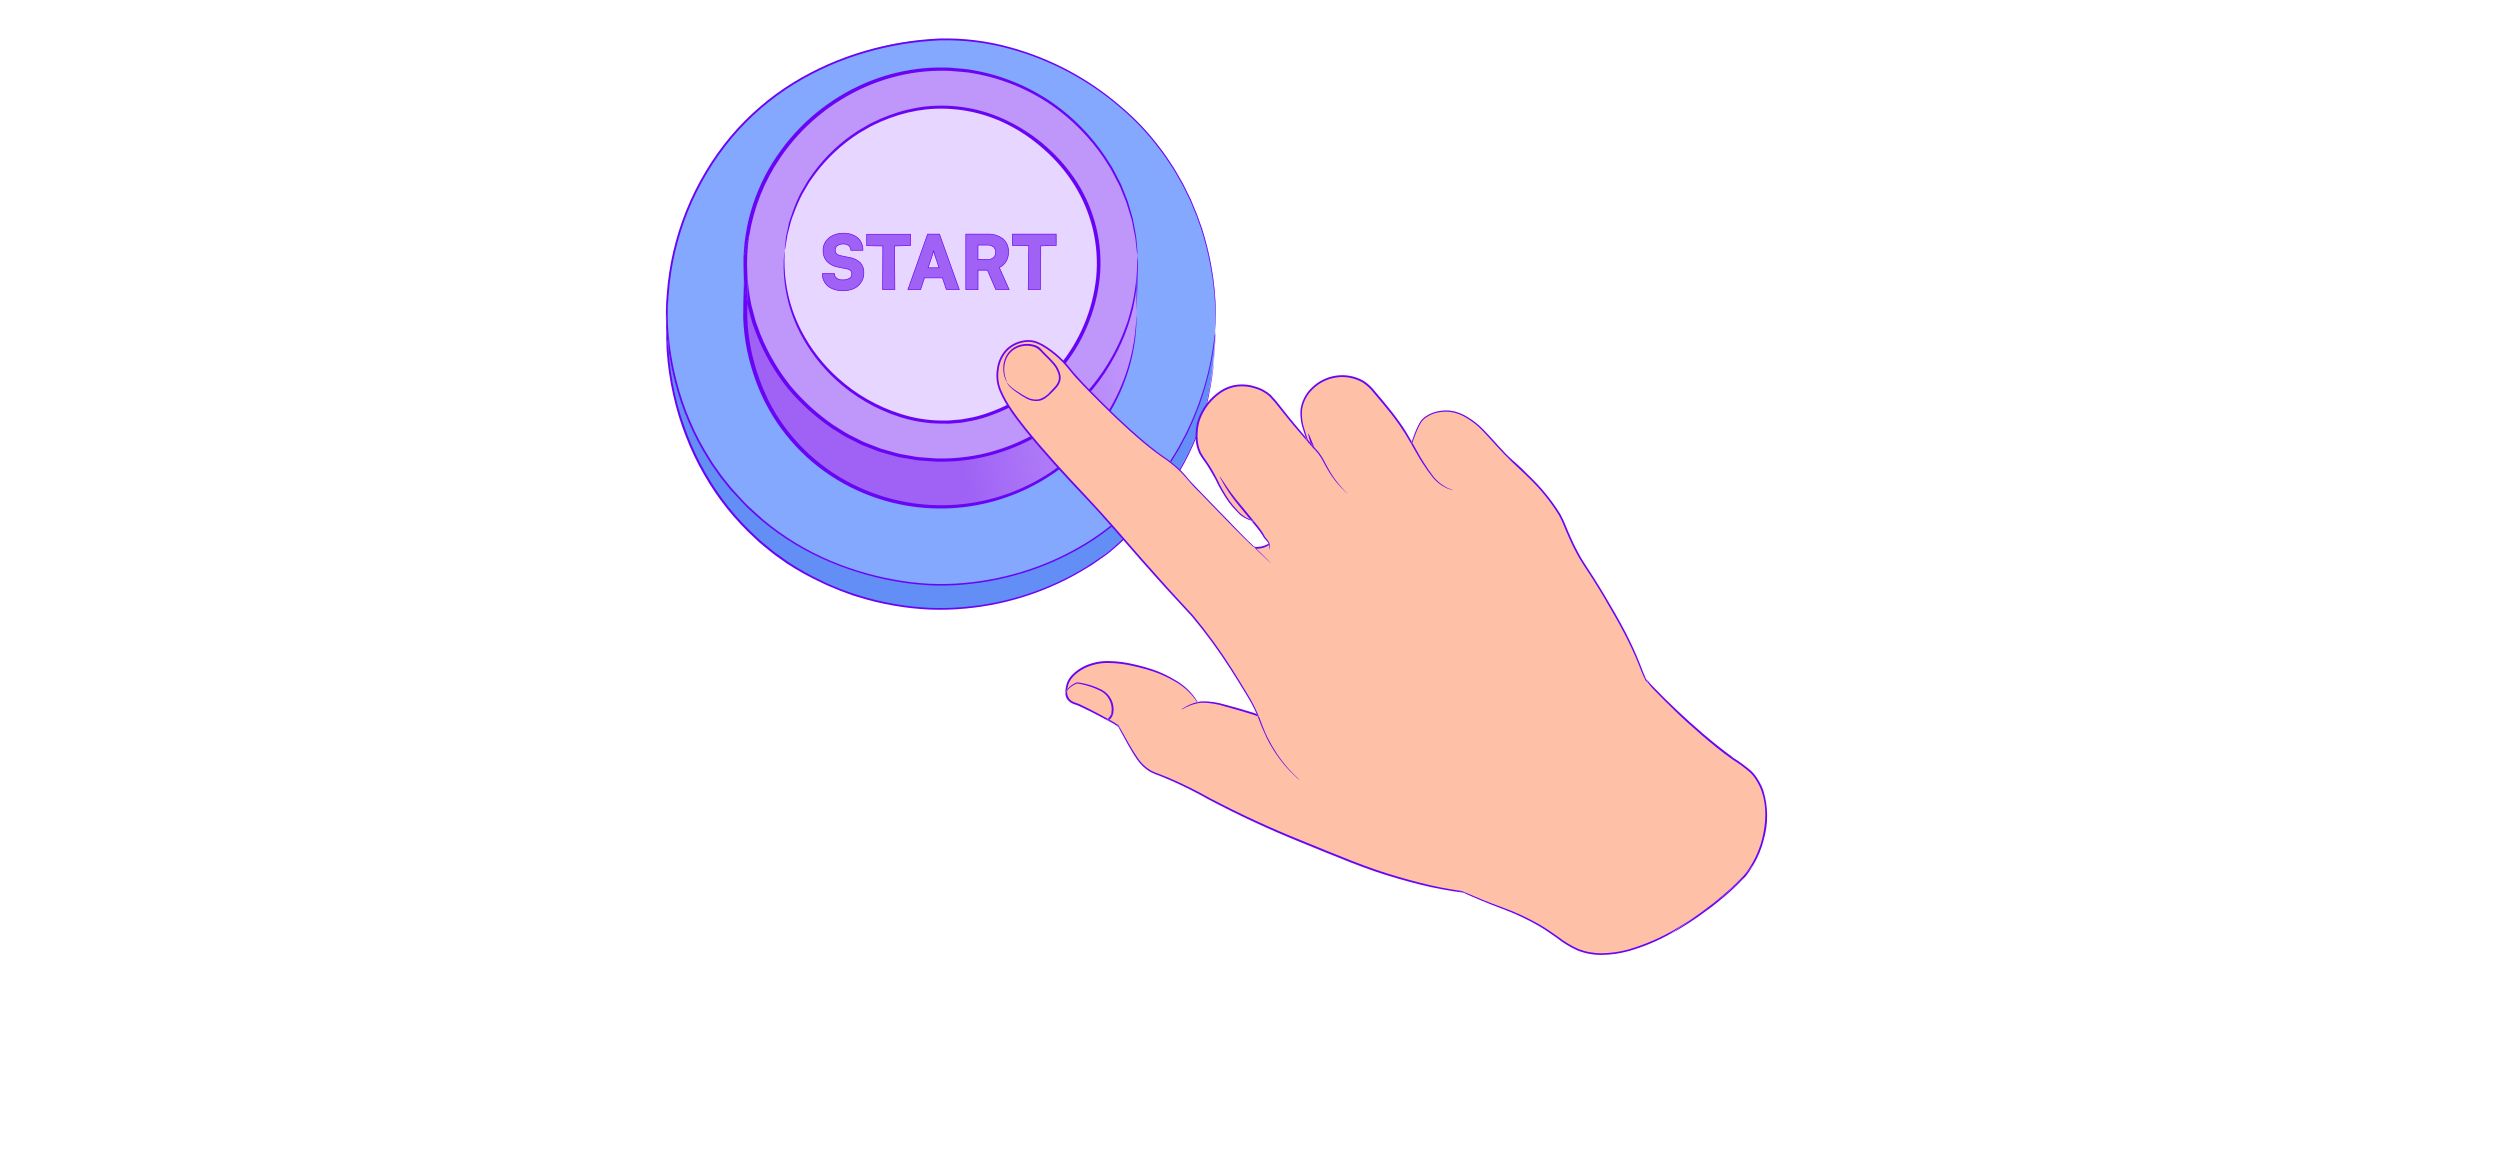 <svg width="535" height="250" viewBox="0 0 535 250" fill="none" xmlns="http://www.w3.org/2000/svg">
<path d="M260.042 70.694C259.888 72.969 259.57 75.23 259.092 77.46C258.506 80.426 257.699 83.344 256.68 86.191C255.935 88.274 255.079 90.317 254.115 92.309C252.602 95.442 250.817 98.436 248.78 101.258C246.693 104.105 244.349 106.757 241.779 109.182C239.304 111.494 236.648 113.606 233.835 115.497C223.518 122.212 211.36 125.57 199.042 125.108C188.879 124.567 179.002 121.57 170.263 116.377C163.907 112.508 158.361 107.454 153.93 101.491C147.337 92.45 143.443 81.739 142.697 70.592C142.158 58.556 145.182 46.627 151.394 36.288C154.38 31.456 158.075 27.096 162.356 23.352C167.414 19.046 173.143 15.588 179.318 13.115C187.104 9.732 195.55 8.121 204.041 8.4C211.585 8.792 218.981 10.638 225.819 13.835C229.51 15.571 233.019 17.669 236.291 20.099C240.045 22.849 243.467 26.023 246.486 29.558C249.649 33.389 252.309 37.606 254.4 42.108C255.481 44.421 256.414 46.8 257.192 49.231C258.015 51.752 258.674 54.323 259.165 56.928C259.566 59.172 259.847 61.436 260.006 63.709C260.18 66.034 260.192 68.368 260.042 70.694Z" fill="#85A8FF"/>
<path d="M142.895 73.32C143.07 78.266 143.831 83.175 145.16 87.944C145.953 90.768 146.952 93.53 148.149 96.209C149.924 100.199 152.145 103.977 154.77 107.471C157.638 111.271 160.977 114.694 164.709 117.657C168.591 120.706 172.847 123.251 177.374 125.231C187.377 129.719 198.459 131.269 209.317 129.698C213.382 129.135 217.378 128.16 221.244 126.788C230.969 123.358 239.563 117.338 246.091 109.385C249.241 105.677 251.94 101.611 254.13 97.271C255.555 94.474 256.714 91.552 257.594 88.54C257.835 87.66 258.23 86.088 258.61 84.255C258.719 83.695 258.975 82.414 259.231 80.748C259.384 79.744 259.56 78.609 259.699 77.111C259.75 76.572 259.823 75.75 259.859 74.746C259.859 73.938 259.859 73.778 259.911 73.124C259.911 73.007 259.911 72.723 259.911 72.352C259.911 71.981 259.911 71.843 259.874 71.69C259.786 72.505 259.655 73.575 259.457 74.826C259.107 77.052 258.644 79.26 258.069 81.439C257.294 84.296 256.317 87.094 255.146 89.814C254.13 92.171 253.202 93.924 252.814 94.645C251.248 97.55 249.439 100.32 247.407 102.924C243.91 107.404 239.751 111.329 235.071 114.565C231.202 117.227 227.032 119.424 222.647 121.113C214.929 124.017 206.711 125.377 198.465 125.115C196.337 124.978 194.217 124.735 192.114 124.387C186.094 123.418 180.25 121.57 174.772 118.901C169.513 116.338 164.69 112.969 160.478 108.919C157.23 105.818 154.354 102.354 151.905 98.595C150.474 96.381 149.192 94.075 148.069 91.691C145.389 85.874 143.643 79.675 142.895 73.32Z" fill="#638EF6"/>
<path d="M243.38 54.651C243.523 58.193 243.206 61.739 242.437 65.2C240.948 71.643 238.032 77.674 233.901 82.851C227.551 90.643 216.114 98.493 201.498 98.537C179.574 98.602 167.442 81.076 166.478 79.621C161.288 71.759 158.885 62.397 159.652 53.021C161.384 33.413 176.702 22.966 178.587 21.736C185.492 17.179 193.601 14.765 201.885 14.802C222.282 15.021 234.172 30.598 235.29 32.111C240.115 38.689 242.925 46.518 243.38 54.651Z" fill="#BF96FA"/>
<path d="M234.844 52.374C236.62 66.008 228.947 75.932 227.617 77.591C226.155 79.432 217.21 90.2 202.243 90.469C184.631 90.782 174.67 76.303 173.552 74.615C169.371 68.436 167.38 61.044 167.896 53.611C169.145 38.129 181.386 29.725 183.118 28.576C188.748 24.855 195.361 22.882 202.119 22.908C218.197 23.228 227.522 35.589 228.684 37.183C231.964 41.663 234.08 46.882 234.844 52.374Z" fill="#E7D6FF"/>
<path d="M159.777 62.771C159.462 65.965 158.454 79.934 168.261 92.499C177.221 103.965 190.302 107.959 199.846 108.425C205.287 108.689 210.726 107.868 215.844 106.009C226.19 102.095 234.617 94.353 239.368 84.401C240.952 81.181 242.06 77.751 242.657 74.215C242.993 71.979 243.191 69.724 243.249 67.463C243.358 64.924 243.322 62.792 243.249 61.221C242.774 64.459 240.157 79.752 226.228 90.061C218.792 95.617 209.713 98.558 200.416 98.421C191.98 98.115 183.823 95.33 176.972 90.418C167.844 83.782 161.675 73.863 159.777 62.771Z" fill="url(#paint0_linear_2213_17940)"/>
<path d="M160.843 68.591C160.986 69.13 161.165 69.66 161.376 70.177L161.961 71.749C163.582 75.822 165.798 79.634 168.538 83.062C171.262 86.313 174.419 89.18 177.921 91.582L180.552 93.226C181.437 93.757 182.372 94.165 183.278 94.637C183.731 94.856 184.177 95.103 184.638 95.299L186.048 95.845L187.451 96.391C187.91 96.582 188.381 96.743 188.862 96.871L191.719 97.664C192.198 97.8 192.687 97.902 193.181 97.97L194.642 98.217L196.104 98.464C196.579 98.559 197.061 98.544 197.565 98.595L200.401 98.792C204.055 98.885 207.705 98.491 211.253 97.62C217.626 96.027 223.542 92.987 228.537 88.737C232.605 85.242 235.988 81.026 238.512 76.303C239.569 74.368 240.466 72.351 241.194 70.272C241.56 69.326 241.794 68.38 242.071 67.499C242.349 66.619 242.532 65.761 242.678 64.939C242.919 63.724 243.094 62.603 243.219 61.584C243.219 60.784 243.219 59.904 243.219 58.951C243.069 60.942 242.78 62.921 242.356 64.873C242.196 65.681 241.94 66.517 241.72 67.405C241.501 68.293 241.187 69.209 240.814 70.148C240.07 72.195 239.163 74.18 238.103 76.085C235.532 80.749 232.115 84.898 228.025 88.322C223.077 92.475 217.236 95.44 210.954 96.987C207.463 97.831 203.875 98.205 200.284 98.101L197.492 97.897C197.032 97.846 196.557 97.861 196.089 97.766L194.693 97.519L193.283 97.271C192.809 97.202 192.34 97.1 191.88 96.966L189.081 96.18C188.606 96.056 188.142 95.895 187.692 95.7L186.318 95.168L184.93 94.63C184.477 94.434 184.046 94.194 183.593 93.968C182.708 93.51 181.787 93.102 180.925 92.586L178.345 90.963C174.916 88.599 171.828 85.779 169.166 82.582C166.472 79.209 164.292 75.458 162.699 71.45L162.129 69.915C161.924 69.406 161.748 68.886 161.603 68.358C161.325 67.296 161.04 66.226 160.762 65.157C160.317 62.981 160.041 60.775 159.936 58.558V60.959C159.936 62.254 159.936 63.549 159.9 64.837L159.988 65.331C160.265 66.423 160.558 67.507 160.843 68.591Z" fill="#6905F5"/>
<path d="M243.35 55.423C243.394 55.67 243.431 55.903 243.474 56.15C243.474 55.83 243.474 55.554 243.474 55.335C243.475 55.108 243.456 54.882 243.416 54.659C243.403 54.886 243.403 55.115 243.416 55.343L243.35 55.423Z" fill="#6905F5"/>
<path d="M159.169 55.684V55.248C159.162 55.077 159.175 54.906 159.206 54.738L159.417 53.88C159.71 52.752 159.951 51.603 160.294 50.489L160.375 50.249C161.343 44.356 163.588 38.743 166.952 33.799C171.546 27.017 177.999 21.689 185.544 18.448C189.041 16.948 192.73 15.94 196.506 15.45C198.314 15.227 200.135 15.123 201.957 15.137C202.846 15.135 203.734 15.183 204.618 15.283C205.495 15.363 206.379 15.399 207.234 15.523C213.635 16.47 219.735 18.861 225.065 22.515C229.435 25.57 233.209 29.391 236.203 33.792L237.138 35.247C237.454 35.715 237.742 36.201 238.001 36.702C238.505 37.67 238.995 38.594 239.462 39.489C239.93 40.384 240.193 41.3 240.573 42.144C240.741 42.574 240.938 42.981 241.07 43.396C241.202 43.81 241.318 44.218 241.443 44.611C241.684 45.404 241.91 46.146 242.13 46.852C242.349 47.557 242.415 48.234 242.546 48.86C242.678 49.485 242.795 50.06 242.904 50.584C243.014 51.108 243.021 51.603 243.08 52.039C243.175 52.905 243.255 53.567 243.306 54.011C243.357 54.455 243.401 54.68 243.409 54.68C243.428 54.455 243.428 54.229 243.409 54.004C243.409 53.56 243.328 52.898 243.262 52.025C243.219 51.588 243.204 51.093 243.124 50.569C243.043 50.046 242.919 49.456 242.809 48.831C242.7 48.205 242.561 47.521 242.422 46.794L241.764 44.531L241.406 43.301C241.282 42.879 241.092 42.472 240.931 42.035C240.58 41.177 240.244 40.267 239.842 39.336L238.381 36.513C238.121 36.012 237.833 35.526 237.518 35.058C237.219 34.571 236.904 34.076 236.59 33.603C233.601 29.12 229.808 25.223 225.402 22.108C220.002 18.334 213.799 15.854 207.278 14.861C206.408 14.73 205.516 14.686 204.618 14.599C203.72 14.497 202.817 14.446 201.914 14.446C200.058 14.42 198.202 14.52 196.36 14.745C192.514 15.228 188.755 16.244 185.193 17.764C177.51 21.053 170.939 26.473 166.265 33.377C161.192 40.788 158.69 49.645 159.14 58.602C159.14 58.223 159.14 57.874 159.14 57.459L159.169 55.684Z" fill="#6905F5"/>
<path d="M171.14 71.109C173.099 74.964 175.746 78.433 178.952 81.346C182.827 84.904 187.433 87.583 192.45 89.196C195.243 90.105 198.157 90.595 201.095 90.651H202.235C202.617 90.68 203.001 90.68 203.383 90.651L205.692 90.462L208.009 90.054C208.791 89.916 209.543 89.669 210.318 89.472C216.733 87.504 222.51 83.879 227.061 78.966C229.349 76.27 231.212 73.243 232.585 69.988C234.026 66.656 234.955 63.127 235.341 59.519C235.709 55.9 235.462 52.245 234.61 48.707C233.773 45.281 232.386 42.011 230.503 39.023C226.866 33.403 221.76 28.876 215.733 25.927C210.282 23.234 204.172 22.144 198.121 22.784C195.402 23.097 192.734 23.748 190.177 24.72C188.968 25.163 187.787 25.678 186.64 26.262C186.055 26.509 185.544 26.873 185.003 27.164C184.462 27.455 183.936 27.761 183.432 28.096C179.803 30.461 176.634 33.461 174.077 36.95L173.274 38.099C173.004 38.461 172.76 38.84 172.543 39.234L171.278 41.417C170.621 42.748 170.048 44.119 169.561 45.521C169.349 46.154 169.145 46.75 168.955 47.31C168.764 47.871 168.699 48.431 168.582 48.933C168.465 49.435 168.363 49.893 168.268 50.315C168.173 50.737 168.165 51.137 168.114 51.487C168.041 52.214 167.975 52.709 167.939 53.073C167.921 53.252 167.921 53.432 167.939 53.611C167.998 53.439 168.037 53.261 168.056 53.08C168.114 52.726 168.202 52.202 168.319 51.508C168.377 51.166 168.421 50.781 168.501 50.352C168.582 49.922 168.728 49.478 168.852 48.984C168.976 48.489 169.115 47.958 169.261 47.39C169.408 46.823 169.671 46.248 169.897 45.63C170.401 44.249 170.99 42.901 171.658 41.592C172.068 40.901 172.499 40.18 172.937 39.409C173.158 39.026 173.402 38.657 173.668 38.303C173.939 37.932 174.202 37.576 174.479 37.175C177.04 33.767 180.19 30.84 183.782 28.532C184.279 28.212 184.813 27.936 185.332 27.63C185.851 27.324 186.377 26.997 186.947 26.75C188.08 26.188 189.244 25.69 190.433 25.258C192.945 24.323 195.564 23.702 198.23 23.41C204.15 22.815 210.119 23.904 215.441 26.553C218.311 27.978 220.974 29.784 223.355 31.923C225.868 34.115 228.051 36.656 229.838 39.467C231.669 42.388 233.021 45.581 233.842 48.926C234.676 52.369 234.923 55.928 234.573 59.453C233.831 66.435 231.034 73.044 226.534 78.45C222.089 83.268 216.445 86.832 210.172 88.781C209.441 88.97 208.71 89.218 207.921 89.356L205.663 89.763L203.412 89.953C203.041 89.994 202.667 90.006 202.294 89.989H201.176C198.282 89.937 195.412 89.454 192.662 88.556C187.723 86.992 183.182 84.386 179.347 80.916C176.164 78.07 173.523 74.676 171.549 70.898C170.059 68.045 169.002 64.987 168.414 61.825C168.046 59.823 167.862 57.792 167.866 55.757C167.866 55.03 167.902 54.528 167.902 54.171C167.923 53.99 167.923 53.807 167.902 53.626C167.861 53.802 167.836 53.983 167.829 54.164C167.829 54.52 167.734 55.052 167.712 55.757C167.641 57.808 167.776 59.86 168.114 61.883C168.645 65.094 169.665 68.205 171.14 71.109Z" fill="#6905F5"/>
<path d="M243.489 57.314C243.482 58.734 243.392 60.153 243.219 61.563C243.219 62.763 243.219 63.796 243.219 64.633V66.699V67.223C243.208 67.283 243.208 67.345 243.219 67.405C243.228 67.345 243.228 67.283 243.219 67.223V66.699C243.219 66.234 243.263 65.542 243.299 64.633C243.343 62.807 243.46 60.166 243.497 56.673C243.497 56.499 243.438 56.31 243.409 56.135C243.489 56.47 243.497 56.863 243.489 57.314Z" fill="#6905F5"/>
<path d="M159.045 67.98C159.125 70.31 159.399 72.629 159.864 74.914C160.326 77.163 160.954 79.376 161.742 81.534L162.363 83.121C162.568 83.652 162.823 84.161 163.05 84.677C163.496 85.718 164.058 86.693 164.577 87.682C168.856 95.245 175.424 101.269 183.344 104.896C190.016 107.971 197.372 109.276 204.7 108.683C212.027 108.09 219.076 105.62 225.161 101.513C225.826 101.106 226.41 100.604 227.024 100.16C227.638 99.716 228.223 99.236 228.786 98.756C229.871 97.81 230.906 96.807 231.884 95.751C233.684 93.821 235.305 91.735 236.729 89.516C239.009 85.964 240.734 82.088 241.845 78.02C242.54 75.456 242.976 72.828 243.146 70.177C243.204 69.268 243.219 68.577 243.219 68.104V67.573C243.228 67.515 243.228 67.456 243.219 67.398C243.182 67.639 243.162 67.882 243.16 68.126C243.16 68.591 243.095 69.282 243.014 70.185C242.411 77.001 240.127 83.564 236.364 89.29C234.94 91.474 233.324 93.526 231.533 95.424C230.555 96.444 229.526 97.415 228.449 98.334C227.894 98.807 227.317 99.272 226.703 99.709C226.089 100.145 225.512 100.633 224.861 101.033C218.85 105.041 211.903 107.439 204.689 107.996C197.476 108.553 190.241 107.25 183.681 104.212C175.92 100.635 169.488 94.713 165.301 87.289C164.789 86.314 164.234 85.361 163.839 84.335C163.613 83.826 163.364 83.332 163.16 82.815L162.56 81.251C161.786 79.133 161.17 76.962 160.719 74.754C160.264 72.512 159.995 70.237 159.915 67.951C159.915 66.918 159.915 65.877 159.915 64.83C159.51 62.766 159.265 60.674 159.184 58.573V60.945C159.104 63.316 159.045 65.637 159.045 67.98Z" fill="#6905F5"/>
<path d="M243.321 57.307C243.321 57.787 243.277 58.333 243.233 58.929C243.233 59.883 243.233 60.763 243.233 61.563C243.407 60.153 243.497 58.734 243.504 57.314C243.504 56.863 243.504 56.47 243.504 56.135C243.504 55.801 243.424 55.67 243.38 55.408C243.343 55.873 243.365 56.499 243.321 57.307Z" fill="#6905F5"/>
<path d="M159.929 60.959V58.558C159.769 55.786 159.911 53.005 160.353 50.264L160.273 50.504C159.929 51.617 159.688 52.767 159.396 53.895L159.184 54.753C159.153 54.921 159.141 55.092 159.148 55.263V55.699V57.452C159.148 57.831 159.148 58.216 159.148 58.595C159.229 60.696 159.473 62.788 159.878 64.852C159.908 63.549 159.922 62.254 159.929 60.959Z" fill="#6905F5"/>
<path d="M259.932 71.749C259.866 72.367 259.757 73.298 259.574 74.499C259.032 78.018 258.186 81.485 257.046 84.859C256.856 85.405 256.658 85.965 256.461 86.547C256.264 87.129 256.008 87.697 255.774 88.293C255.321 89.501 254.736 90.716 254.152 91.997C253.867 92.644 253.516 93.277 253.172 93.925C252.829 94.572 252.478 95.242 252.105 95.904C251.733 96.566 251.294 97.221 250.885 97.897L250.249 98.923L249.518 99.927L248.057 101.979L246.42 103.994L245.587 105.02C245.294 105.362 244.973 105.675 244.666 106.009L242.773 108.025C239.953 110.781 236.877 113.266 233.587 115.446C229.934 117.804 226.033 119.756 221.952 121.266C217.526 122.888 212.925 123.991 208.243 124.555C205.777 124.856 203.294 125 200.81 124.984C198.248 124.944 195.691 124.726 193.159 124.329C187.863 123.533 182.688 122.081 177.754 120.008C172.562 117.819 167.725 114.877 163.401 111.277C162.319 110.338 161.274 109.349 160.2 108.367C159.125 107.384 158.212 106.257 157.203 105.195C156.699 104.664 156.226 104.105 155.786 103.521L154.404 101.79L153.125 99.978C152.914 99.672 152.694 99.381 152.49 99.069L151.905 98.123C150.289 95.589 148.886 92.927 147.71 90.163C146.503 87.365 145.526 84.475 144.787 81.52C143.816 77.78 143.213 73.954 142.989 70.097C142.945 71.727 142.989 73.357 143.07 74.972C143.39 77.208 143.832 79.425 144.392 81.614C145.147 84.599 146.142 87.519 147.367 90.345C148.557 93.121 149.969 95.798 151.591 98.348L152.19 99.301C152.395 99.614 152.614 99.912 152.826 100.218L154.119 102.044L155.501 103.783C155.968 104.358 156.414 104.947 156.962 105.471C157.978 106.533 158.935 107.654 159.98 108.665C161.025 109.676 162.122 110.637 163.211 111.575C167.569 115.18 172.441 118.122 177.666 120.306C182.63 122.397 187.837 123.863 193.166 124.671C195.716 125.062 198.289 125.278 200.869 125.319C203.365 125.33 205.86 125.182 208.338 124.875C213.046 124.301 217.672 123.183 222.12 121.543C226.221 120.022 230.142 118.058 233.813 115.686C237.116 113.489 240.202 110.985 243.029 108.207L244.922 106.177C245.228 105.842 245.55 105.522 245.842 105.18C246.135 104.838 246.405 104.489 246.683 104.147L248.32 102.117L249.781 100.051L250.512 99.047L251.141 98.013L252.361 96.013C252.734 95.343 253.092 94.667 253.421 94.019C253.75 93.372 254.152 92.731 254.4 92.084C254.985 90.796 255.562 89.574 256.008 88.359C256.242 87.762 256.483 87.18 256.695 86.605C256.907 86.031 257.082 85.456 257.265 84.903C258.397 81.52 259.221 78.043 259.728 74.513C259.888 73.378 259.983 72.505 260.034 71.887V71.487C259.954 71.567 259.947 71.647 259.932 71.749Z" fill="#6905F5"/>
<path d="M143.004 64.408C143.004 63.949 143.055 63.491 143.091 63.04C143.984 50.699 148.732 38.946 156.67 29.427C160.454 24.955 164.923 21.105 169.912 18.019C174.695 15.08 179.858 12.804 185.259 11.252C190.409 9.756 195.721 8.879 201.081 8.64C206.132 8.502 211.176 9.11 216.047 10.445C224.824 12.82 232.947 17.143 239.806 23.09C242.832 25.629 245.556 28.505 247.925 31.66C249.116 33.115 250.052 34.658 251.046 36.113C251.513 36.84 251.922 37.619 252.354 38.354L252.982 39.452C253.187 39.816 253.355 40.18 253.545 40.558C253.903 41.286 254.276 42.013 254.612 42.741C254.948 43.468 255.226 44.196 255.525 44.924C255.672 45.283 255.818 45.632 255.964 45.971C256.11 46.311 256.234 46.66 256.337 47.019C256.585 47.747 256.819 48.394 257.067 49.056C257.85 51.504 258.485 53.997 258.967 56.521C259.65 60.015 260.027 63.562 260.093 67.121C260.093 68.344 260.093 69.304 260.093 69.901C260.093 70.068 260.093 70.213 260.093 70.337C260.093 70.461 260.093 70.563 260.093 70.672C260.129 70.257 260.21 69.064 260.195 67.121C260.164 63.554 259.814 59.997 259.15 56.492C258.671 53.96 258.044 51.457 257.272 48.998C257.038 48.329 256.797 47.652 256.541 46.953L256.168 45.899L255.73 44.851C255.438 44.123 255.138 43.396 254.831 42.668L253.757 40.486C253.574 40.122 253.406 39.758 253.201 39.372L252.573 38.267C252.142 37.539 251.732 36.761 251.265 36.011C250.278 34.556 249.335 32.984 248.152 31.529C245.776 28.357 243.044 25.465 240.01 22.908C233.124 16.891 224.956 12.51 216.121 10.095C211.223 8.736 206.149 8.111 201.066 8.24C195.685 8.488 190.352 9.37 185.178 10.867C179.736 12.427 174.531 14.715 169.707 17.669C164.68 20.773 160.176 24.648 156.363 29.15C148.37 38.73 143.589 50.56 142.69 62.982C142.482 65.353 142.445 67.736 142.58 70.112C142.624 68.584 142.719 67.049 142.872 65.521C142.909 65.157 142.967 64.786 143.004 64.408Z" fill="#6905F5"/>
<path d="M259.275 80.763C259.077 81.971 258.814 83.47 258.427 85.223C257.991 87.245 257.427 89.238 256.739 91.189C254.828 96.536 252.091 101.553 248.627 106.06C246.494 108.896 244.154 111.571 241.626 114.063C240.274 115.373 238.849 116.683 237.307 117.934C236.576 118.574 235.699 119.105 234.866 119.702L233.587 120.56L232.271 121.412C224.464 126.164 215.661 129.059 206.547 129.873C204.058 130.109 201.555 130.177 199.056 130.077C196.478 129.962 193.91 129.681 191.368 129.233C188.748 128.782 186.163 128.153 183.629 127.349C182.986 127.167 182.343 126.948 181.707 126.708C181.071 126.468 180.428 126.264 179.793 126.017C178.536 125.486 177.249 124.999 176.014 124.373C173.484 123.181 171.042 121.812 168.706 120.277L166.974 119.04C166.404 118.618 165.798 118.24 165.257 117.767C164.168 116.85 162.999 115.999 161.976 114.98C157.615 111.013 153.915 106.381 151.014 101.258C149.501 98.64 148.201 95.905 147.126 93.081C146 90.23 145.099 87.296 144.429 84.306C143.745 81.265 143.295 78.176 143.084 75.066C142.851 73.451 142.682 71.829 142.595 70.199C142.551 71.843 142.595 73.487 142.675 75.124C142.891 78.254 143.345 81.362 144.034 84.423C144.698 87.441 145.594 90.404 146.716 93.284C147.804 96.127 149.113 98.881 150.634 101.52C153.571 106.681 157.31 111.347 161.713 115.344C162.75 116.362 163.905 117.221 165.023 118.145C165.564 118.618 166.17 119.003 166.748 119.425L168.494 120.662C170.848 122.184 173.308 123.538 175.854 124.715C177.096 125.341 178.389 125.828 179.654 126.359C180.297 126.614 180.947 126.825 181.583 127.087C182.219 127.349 182.869 127.538 183.52 127.727C186.07 128.531 188.673 129.161 191.31 129.611C193.866 130.059 196.449 130.341 199.042 130.455C201.555 130.548 204.072 130.475 206.576 130.237C215.75 129.398 224.605 126.458 232.447 121.645L233.777 120.83L235.048 119.942C235.874 119.345 236.737 118.8 237.504 118.152C239.046 116.886 240.478 115.569 241.83 114.253C244.36 111.761 246.7 109.086 248.831 106.249C252.293 101.717 255.018 96.672 256.907 91.298C257.592 89.341 258.146 87.341 258.566 85.31C258.938 83.55 259.194 82.051 259.377 80.829C259.56 79.606 259.662 78.682 259.728 78.057C259.793 77.431 259.808 77.103 259.808 77.103C259.808 77.103 259.764 77.424 259.691 78.049C259.618 78.675 259.465 79.548 259.275 80.763Z" fill="#6905F5"/>
<path d="M260.035 70.81C260.035 70.81 260.035 71.181 259.962 71.887C259.962 72.389 259.962 72.87 259.962 73.299C259.962 74.528 259.889 75.482 259.845 76.093C259.801 76.704 259.793 77.046 259.793 77.046C259.793 77.046 259.962 75.766 260.042 73.306C260.042 72.535 260.079 71.633 260.042 70.636C260.042 70.738 260.035 70.81 260.035 70.81Z" fill="#6905F5"/>
<path d="M259.961 71.887C260.02 71.159 260.034 70.81 260.034 70.81C260.034 70.81 260.034 71.043 259.961 71.487V71.887Z" fill="#6905F5"/>
<path d="M142.967 70.126C142.861 68.221 142.861 66.312 142.967 64.407C142.923 64.786 142.872 65.135 142.835 65.543C142.682 67.07 142.587 68.606 142.543 70.133C142.631 71.763 142.799 73.385 143.033 75.001C142.967 73.393 142.967 71.756 142.967 70.126Z" fill="#6905F5"/>
<path d="M176.139 53.575C176.125 52.9 176.321 52.236 176.701 51.676C177.092 51.114 177.627 50.667 178.251 50.381C178.958 50.056 179.73 49.895 180.509 49.908C181.264 49.896 182.013 50.05 182.701 50.359C183.302 50.631 183.81 51.071 184.163 51.625C184.509 52.211 184.684 52.881 184.667 53.561H182.08C182.088 53.374 182.053 53.189 181.977 53.018C181.9 52.848 181.786 52.697 181.641 52.578C181.308 52.322 180.893 52.193 180.472 52.215C180.026 52.191 179.584 52.308 179.208 52.549C179.076 52.651 178.967 52.777 178.886 52.922C178.805 53.066 178.755 53.226 178.738 53.391C178.721 53.555 178.737 53.722 178.787 53.88C178.836 54.038 178.917 54.184 179.025 54.31C179.281 54.537 179.599 54.681 179.939 54.725L181.722 55.096C182.607 55.218 183.433 55.606 184.09 56.209C184.625 56.807 184.901 57.592 184.857 58.392C184.876 59.097 184.68 59.792 184.294 60.385C183.915 60.983 183.369 61.459 182.723 61.753C181.969 62.076 181.154 62.235 180.333 62.218C179.546 62.227 178.766 62.068 178.046 61.753C177.416 61.491 176.881 61.045 176.513 60.473C176.145 59.901 175.961 59.231 175.985 58.552H178.572C178.562 58.742 178.599 58.932 178.681 59.105C178.763 59.278 178.886 59.427 179.04 59.541C179.431 59.804 179.899 59.929 180.37 59.898C180.859 59.923 181.346 59.809 181.773 59.57C181.93 59.481 182.061 59.352 182.151 59.196C182.241 59.04 182.287 58.863 182.285 58.683C182.304 58.403 182.215 58.127 182.036 57.911C181.801 57.698 181.504 57.563 181.188 57.526L179.376 57.162C178.454 57.027 177.602 56.595 176.95 55.932C176.387 55.279 176.096 54.435 176.139 53.575Z" fill="#9F62F5" stroke="#6905F5" stroke-width="0.146"/>
<path d="M191.493 61.978H188.884L188.927 52.636L185.478 52.571V50.133H194.854V52.534L191.427 52.629L191.493 61.978Z" fill="#9F62F5" stroke="#6905F5" stroke-width="0.146"/>
<path d="M197.003 61.978H194.291L198.508 50.112H201.051L205.283 61.957H202.513L201.68 59.461H197.836L197.003 61.978ZM199.465 54.776L198.61 57.308H200.963L200.108 54.776C200.043 54.572 199.977 54.368 199.918 54.15C199.862 53.979 199.818 53.804 199.787 53.626C199.759 53.801 199.717 53.974 199.663 54.143C199.604 54.366 199.538 54.577 199.465 54.776Z" fill="#9F62F5" stroke="#6905F5" stroke-width="0.146"/>
<path d="M209.288 61.978H206.686V50.112H211.283C212.486 50.035 213.677 50.391 214.637 51.116C215.037 51.468 215.351 51.907 215.555 52.399C215.759 52.891 215.847 53.422 215.814 53.953C215.835 54.646 215.663 55.331 215.317 55.932C214.964 56.501 214.458 56.96 213.855 57.256L215.946 61.964H213.095L211.312 57.816H209.303L209.288 61.978ZM209.288 52.44V55.561H211.268C211.746 55.591 212.217 55.443 212.591 55.146C212.754 54.999 212.881 54.817 212.963 54.615C213.045 54.412 213.081 54.193 213.066 53.975C213.078 53.763 213.043 53.55 212.963 53.353C212.884 53.156 212.762 52.978 212.606 52.833C212.227 52.546 211.757 52.407 211.283 52.44H209.288Z" fill="#9F62F5" stroke="#6905F5" stroke-width="0.146"/>
<path d="M216.669 50.112H226.023V52.513L222.72 52.608L222.647 61.957H220.045L220.155 52.586L216.655 52.513L216.669 50.112Z" fill="#9F62F5" stroke="#6905F5" stroke-width="0.146"/>
<path d="M228.519 149.58C229.003 150.149 229.67 150.533 230.407 150.665C232.551 151.374 234.428 152.469 238.188 154.664C238.678 154.951 239.07 155.19 239.3 155.334C240.448 157.26 241.314 158.832 241.89 159.914C242.493 161.163 243.269 162.322 244.195 163.355C244.702 163.932 245.292 164.43 245.946 164.835C246.612 165.189 247.305 165.492 248.018 165.743C249.206 166.228 249.437 166.299 250.122 166.59C250.455 166.724 251.131 167.015 252.214 167.539C254.438 168.605 257.181 170.071 258.1 170.562C260.985 172.103 263.26 173.21 264.507 173.82C266.807 174.944 268.766 175.839 270.168 176.462C272.194 177.375 273.699 178.02 275.977 178.963C277.507 179.614 278.567 180.051 280.615 180.891C282.662 181.732 284.654 182.556 287.122 183.539C289.38 184.45 290.594 184.931 291.721 185.363C297.533 187.526 303.527 189.167 309.633 190.267C310.981 190.508 312.077 190.698 312.808 190.794C313.56 191.142 314.659 191.662 316.057 192.207C316.579 192.423 317.004 192.601 318.279 193.103C322.32 194.685 322.792 194.828 324.082 195.397C324.348 195.515 325.514 196.041 327.006 196.8C328.951 197.754 330.821 198.856 332.597 200.095C333.925 201.031 333.841 201.112 334.901 201.79C336.132 202.637 337.482 203.297 338.908 203.748C340.379 204.135 341.906 204.267 343.423 204.139C345.391 204.071 347.344 203.766 349.239 203.23C351.571 202.531 353.818 201.573 355.937 200.374C358.273 199.201 360.536 197.889 362.714 196.443C365.613 194.507 367.522 192.836 371.338 189.495C372.29 188.687 373.154 187.783 373.918 186.796C374.705 185.731 375.379 184.586 375.929 183.382C376.725 181.615 377.277 179.75 377.571 177.838C377.92 176.29 378.048 174.702 377.952 173.121C377.852 171.97 377.625 170.834 377.273 169.734C376.942 168.499 376.396 167.331 375.66 166.285C375.127 165.567 374.503 164.92 373.805 164.36C372.978 163.679 372.092 163.074 371.157 162.551C369.82 161.654 368.53 160.688 367.293 159.658C363.086 156.346 359.319 152.744 358.367 151.831C356.641 150.177 354.521 148.052 352.168 145.485L351.434 143.726C350.441 141.297 350.217 140.664 349.684 139.47C349.205 138.384 348.833 137.641 348.293 136.555C347.385 134.751 346.658 133.45 345.861 132.024C345.129 130.707 343.924 128.563 342.215 125.792C340.956 123.749 341.004 123.925 339.65 121.722C338.518 119.987 337.488 118.188 336.565 116.334C336.07 115.274 335.875 114.704 334.858 112.46C334.314 111.286 334.037 110.694 333.733 110.127C332.999 108.778 332.138 107.502 331.163 106.315C329.578 104.404 327.881 102.587 326.081 100.876C322.969 97.806 322.848 97.922 321.126 96.041C320.181 95.01 319.211 94.003 318.272 92.966C317.477 92.045 316.601 91.196 315.655 90.43C315.153 90.042 314.632 89.68 314.092 89.346C313.24 88.763 312.293 88.329 311.294 88.064C310.525 87.892 309.732 87.848 308.948 87.934C307.787 87.938 306.645 88.233 305.626 88.791C304.973 89.141 304.411 89.639 303.986 90.245C303.622 90.943 303.299 91.661 303.017 92.396L302.437 93.761L302.036 94.67C301.088 93.077 300.212 91.727 299.454 90.678C298.27 89.008 297.248 87.748 296.744 87.121C296.598 86.968 296.049 86.284 294.92 84.945C294.305 84.138 293.638 83.372 292.923 82.652C292.044 81.832 290.998 81.211 289.857 80.829C288.651 80.451 287.373 80.361 286.125 80.566C284.927 80.678 283.765 81.033 282.709 81.609C281.653 82.185 280.726 82.97 279.985 83.916C278.735 85.564 278.181 87.632 278.442 89.679C278.534 90.195 278.841 91.376 279.096 92.271C279.351 93.167 279.526 93.706 279.672 94.141C275.678 89.505 273.861 87.221 273.048 86.062C272.743 85.622 272.391 85.215 271.999 84.848C271.119 84.025 270.07 83.403 268.924 83.026C267.337 82.459 265.625 82.334 263.97 82.663C259.759 83.555 257.767 87.315 257.348 88.101C256.59 89.563 256.154 91.169 256.069 92.812C255.978 93.787 256.07 94.771 256.34 95.712C256.687 96.71 257.174 97.653 257.785 98.515C258.465 99.588 258.533 99.543 259.139 100.476C260.12 101.988 260.147 102.447 261.624 105.157C261.988 105.818 262.207 106.193 262.442 106.563C263.083 107.548 263.831 108.458 264.674 109.277C265.255 110.019 266.008 110.609 266.869 110.996C267.178 111.131 267.499 111.239 267.828 111.318C268.667 112.125 269.391 113.042 269.981 114.046C270.155 114.474 270.4 114.871 270.706 115.218C270.984 115.469 271.222 115.762 271.411 116.086C271.471 116.196 271.524 116.311 271.569 116.428C270.995 116.813 270.343 117.063 269.659 117.161C269.27 117.214 268.877 117.218 268.487 117.176C267.798 116.525 266.72 115.491 265.415 114.189C263.912 112.684 263.65 112.36 261.618 110.252C261.138 109.754 260.051 108.627 257.835 106.413C256.44 104.966 255.787 104.341 254.95 103.357C254.456 102.771 254.23 102.473 253.654 101.835C253.654 101.835 252.579 100.646 251.418 99.579C250.104 98.459 248.71 97.435 247.248 96.516C245.091 94.91 243.029 93.181 241.071 91.34C240.712 90.968 239.403 89.841 237.757 88.261C235.434 86.03 233.705 84.206 232.988 83.441C230.966 81.343 229.951 80.218 228.959 79.02C228.121 77.953 227.197 76.955 226.196 76.039C225.442 75.334 224.611 74.716 223.719 74.196C222.641 73.449 221.385 72.998 220.075 72.888C218.612 72.887 217.191 73.391 216.055 74.315C214.569 75.558 213.621 77.326 213.409 79.248C213.074 81.751 214.072 83.659 215.289 86.015C216.297 87.954 217.601 89.56 220.16 92.697C221.227 94.004 222.281 95.244 223.734 96.898C226.363 99.887 227.773 101.35 230.642 104.462C231.965 105.897 234.626 108.794 237.699 112.255C241.121 116.108 241.108 116.232 244.449 119.991C246.573 122.384 246.549 122.306 250.981 127.239C255.927 132.737 256.658 133.611 257.513 134.708C259.481 137.211 260.889 139.261 262.276 141.373C264.947 145.331 264.733 145.446 266.606 148.23C267.287 149.222 267.881 150.27 268.38 151.364C268.701 152.065 268.902 152.62 269.038 153.014C266.841 152.418 265.133 151.877 263.974 151.495C262.734 151.09 261.475 150.749 260.2 150.474C259.485 150.31 258.755 150.219 258.022 150.202C257.435 150.192 256.849 150.231 256.269 150.32C255.983 149.819 255.658 149.341 255.297 148.891C254.763 148.211 253.296 146.5 249.585 144.702C246.799 143.354 243.815 142.46 240.744 142.054C237.644 141.637 235.734 141.381 233.383 142.224C232.853 142.421 229.007 143.891 228.242 146.979C228.107 147.408 228.062 147.861 228.11 148.309C228.157 148.756 228.297 149.189 228.519 149.58Z" fill="#FEC1A7"/>
<path d="M308.37 189.925C305.444 189.351 302.353 188.543 299.13 187.599C292.667 185.777 285.877 182.846 278.714 179.94C271.954 177.228 265.337 174.175 258.89 170.792C256.115 169.229 253.259 167.812 250.335 166.547C249.619 166.225 248.958 165.981 248.282 165.722C247.621 165.498 246.976 165.23 246.352 164.919C245.215 164.261 244.242 163.356 243.504 162.271C242.086 160.19 241.023 158.141 240.027 156.392L239.758 155.913C239.636 155.788 239.478 155.687 239.331 155.576L239.828 156.502C240.809 158.266 241.846 160.309 243.269 162.437C244.021 163.565 245.02 164.508 246.191 165.194C246.829 165.517 247.489 165.794 248.167 166.023C248.838 166.288 249.514 166.558 250.199 166.859C253.108 168.132 255.948 169.553 258.708 171.119C265.161 174.528 271.788 177.602 278.561 180.328C285.739 183.251 292.551 186.171 299.055 187.984C302.283 188.923 305.385 189.721 308.353 190.264C310.009 190.583 311.599 190.823 313.139 191.021L312.172 190.576C310.916 190.388 309.661 190.18 308.37 189.925Z" fill="#6905F5"/>
<path d="M237.482 154.048C237.41 154.133 237.328 154.211 237.24 154.281L237.373 154.355C237.975 154.652 238.553 154.995 239.102 155.381C239.178 155.459 239.254 155.538 239.361 155.586L239.048 154.999C238.546 154.651 238.023 154.334 237.482 154.048Z" fill="#6905F5"/>
<path d="M228.406 147.506C228.415 147.418 228.429 147.331 228.448 147.244C228.682 145.384 230.207 144.031 231.888 143.103C233.584 142.239 235.47 141.818 237.371 141.879C239.153 141.917 240.926 142.148 242.659 142.567C244.237 142.906 245.792 143.345 247.314 143.883C248.636 144.364 249.915 144.957 251.134 145.657C252.937 146.61 254.502 147.953 255.716 149.588C255.886 149.828 256.037 150.047 256.167 150.245L256.302 150.217C256.172 149.998 256.022 149.758 255.841 149.498C254.663 147.796 253.098 146.396 251.274 145.412C250.058 144.678 248.778 144.055 247.45 143.55C245.917 142.996 244.351 142.541 242.759 142.188C241.002 141.751 239.201 141.509 237.389 141.467C235.42 141.397 233.465 141.831 231.71 142.729C230.824 143.197 230.022 143.807 229.334 144.535C228.987 144.895 228.701 145.31 228.488 145.762C228.292 146.212 228.152 146.686 228.072 147.171C228.007 147.525 227.984 147.886 228.004 148.246C228.106 147.983 228.241 147.735 228.406 147.506Z" fill="#6905F5"/>
<path d="M231.194 150.777C231 150.691 230.805 150.605 230.585 150.524C230.365 150.442 230.17 150.398 229.97 150.317C229.576 150.175 229.218 149.951 228.92 149.659C228.704 149.405 228.545 149.107 228.452 148.787C228.36 148.467 228.337 148.13 228.385 147.8C228.235 148.003 228.104 148.219 227.995 148.447C228.004 148.509 227.997 148.566 228.006 148.627C228.068 149.122 228.288 149.584 228.635 149.942C228.97 150.274 229.376 150.526 229.823 150.68C230.028 150.766 230.259 150.827 230.449 150.887C230.638 150.947 230.843 151.043 231.032 151.134C232.582 151.837 234.022 152.595 235.371 153.299C235.866 153.561 236.326 153.806 236.791 154.057C236.88 153.981 236.964 153.9 237.043 153.814C236.543 153.547 236.043 153.27 235.512 152.982C234.199 152.274 232.764 151.501 231.194 150.777Z" fill="#6905F5"/>
<path d="M239.389 155.257L239.243 155.105C239.182 155.042 239.09 155.01 239.019 154.957L239.332 155.545C239.458 155.676 239.627 155.767 239.758 155.882L239.389 155.257Z" fill="#6905F5"/>
<path d="M257.187 150.377C258.874 150.389 260.549 150.661 262.152 151.183C263.995 151.696 266.038 152.258 268.141 152.925C268.48 153.034 268.808 153.164 269.13 153.288C269.062 153.112 268.993 152.945 268.919 152.774C268.699 152.693 268.489 152.612 268.268 152.541C266.139 151.869 264.111 151.322 262.247 150.819C260.603 150.303 258.886 150.057 257.162 150.088C256.862 150.124 256.577 150.165 256.291 150.237C256.362 150.311 256.391 150.404 256.436 150.482C256.684 150.432 256.935 150.397 257.187 150.377Z" fill="#6905F5"/>
<path d="M253.046 151.657C252.953 151.721 252.871 151.8 252.803 151.889C252.829 151.916 253.2 151.66 253.925 151.307C254.685 150.936 255.491 150.668 256.322 150.511C256.261 150.448 256.227 150.36 256.166 150.276C255.356 150.462 254.577 150.762 253.851 151.167C253.573 151.315 253.304 151.478 253.046 151.657Z" fill="#6905F5"/>
<path d="M256.327 150.485L256.452 150.467C256.391 150.404 256.362 150.31 256.307 150.222L256.172 150.25C256.232 150.334 256.277 150.412 256.327 150.485Z" fill="#6905F5"/>
<path d="M266.946 148.519C265.932 146.847 264.869 145.072 263.703 143.242C261.173 139.229 258.384 135.384 255.354 131.732C253.638 129.816 251.808 127.928 249.991 125.896C248.174 123.865 246.311 121.786 244.414 119.629C240.641 115.306 236.724 110.717 232.439 106.158C228.155 101.599 223.755 96.857 219.591 91.718C217.553 89.131 215.531 86.529 214.275 83.575C213.65 82.128 213.463 80.529 213.734 78.975C213.922 77.439 214.612 76.007 215.697 74.9C216.816 73.872 218.254 73.258 219.77 73.161C221.285 73.028 222.643 73.774 223.881 74.585C225.105 75.401 226.243 76.338 227.278 77.382C228.315 78.405 229.142 79.631 230.132 80.699C232.085 82.862 234.075 84.789 235.992 86.714C237.909 88.639 239.844 90.457 241.745 92.165C243.646 93.874 245.534 95.474 247.446 96.9C248.391 97.628 249.391 98.233 250.28 98.924C251.159 99.595 251.991 100.324 252.77 101.107C253.518 101.883 254.209 102.684 254.869 103.474C255.53 104.263 256.29 104.947 256.967 105.649C258.327 107.06 259.611 108.392 260.809 109.634C263.242 112.084 265.268 114.258 267.046 115.924C267.43 116.322 267.826 116.659 268.186 117L268.397 117.02C268.023 116.632 267.618 116.212 267.157 115.807C265.41 114.122 263.411 111.922 260.973 109.477C259.773 108.233 258.496 106.908 257.141 105.503C256.463 104.801 255.766 104.077 255.048 103.333C254.33 102.588 253.713 101.717 252.944 100.94C252.161 100.141 251.322 99.397 250.434 98.716C249.53 98.009 248.535 97.399 247.6 96.681C245.709 95.256 243.837 93.651 241.941 91.948C240.045 90.244 238.136 88.422 236.214 86.492C234.291 84.561 232.292 82.603 230.4 80.462C229.389 79.413 228.619 78.194 227.551 77.139C226.5 76.067 225.34 75.107 224.089 74.274C223.459 73.839 222.784 73.472 222.077 73.177C221.343 72.87 220.547 72.736 219.752 72.784C218.147 72.887 216.625 73.536 215.439 74.622C214.288 75.787 213.556 77.299 213.358 78.922C213.073 80.543 213.271 82.21 213.926 83.718C215.206 86.749 217.249 89.362 219.302 91.965C223.476 97.125 227.875 101.908 232.176 106.421C236.477 110.934 240.352 115.574 244.146 119.887C246.043 122.044 247.91 124.128 249.738 126.149C251.565 128.171 253.41 130.074 255.106 131.96C258.136 135.594 260.928 139.418 263.468 143.408C264.638 145.232 265.712 146.998 266.731 148.665C267.558 149.986 268.293 151.362 268.929 152.785L269.221 152.898C268.575 151.383 267.815 149.919 266.946 148.519Z" fill="#6905F5"/>
<path d="M272.188 120.741C271.961 120.505 271.622 120.153 271.177 119.692C270.596 119.089 269.785 118.333 268.823 117.398L268.632 117.39C269.656 118.356 270.486 119.154 271.119 119.748C271.591 120.184 271.945 120.52 272.188 120.741Z" fill="#6905F5"/>
<path d="M271.109 157.981C271.718 159.187 272.404 160.352 273.165 161.469C274.221 163.012 275.432 164.445 276.779 165.743C277.241 166.202 277.726 166.635 278.234 167.042C278.234 167.042 278.118 166.922 277.89 166.686C277.663 166.45 277.298 166.134 276.842 165.672C275.529 164.352 274.345 162.909 273.306 161.364C272.561 160.246 271.886 159.083 271.287 157.881C270.612 156.57 270.085 155.057 269.457 153.448C269.443 153.429 269.426 153.411 269.407 153.396L269.115 153.293L269.228 153.547C269.778 155.057 270.406 156.536 271.109 157.981Z" fill="#6905F5"/>
<path d="M269.422 153.391C269.359 153.22 269.28 153.054 269.211 152.887L268.919 152.774C268.993 152.945 269.061 153.112 269.13 153.288L269.422 153.391Z" fill="#6905F5"/>
<path d="M264.396 106.716C263.686 105.812 263.069 104.961 262.593 104.257C261.615 102.823 261.072 101.891 261.019 101.921C261.087 102.172 261.194 102.41 261.335 102.627C261.559 103.069 261.907 103.683 262.367 104.423C262.827 105.163 263.408 106.039 264.107 106.953C264.806 107.867 265.633 108.841 266.474 109.871L267.526 111.152C267.777 111.254 268.023 111.351 268.274 111.443C267.801 110.861 267.307 110.255 266.794 109.624C265.938 108.568 265.111 107.605 264.396 106.716Z" fill="#6905F5"/>
<path d="M271.551 116.01C271.348 115.666 271.107 115.345 270.833 115.054C270.697 114.884 270.585 114.697 270.498 114.497C270.383 114.276 270.256 114.06 270.119 113.851C269.828 113.424 269.518 112.965 269.15 112.52C268.907 112.269 268.686 111.956 268.465 111.684C268.244 111.623 268.019 111.547 267.788 111.465C268.156 111.91 268.508 112.339 268.851 112.747C269.194 113.155 269.54 113.63 269.836 114.042C269.983 114.241 270.118 114.449 270.242 114.662C270.347 114.887 270.485 115.094 270.652 115.278C270.926 115.546 271.173 115.84 271.388 116.157C271.425 116.218 271.456 116.282 271.482 116.349L271.665 116.244C271.634 116.163 271.596 116.085 271.551 116.01Z" fill="#6905F5"/>
<path d="M271.657 117.655C271.657 117.655 271.812 117.405 271.796 116.895C271.791 116.755 271.769 116.617 271.733 116.482C271.689 116.534 271.639 116.582 271.585 116.623C271.616 116.726 271.641 116.829 271.661 116.934C271.709 117.373 271.621 117.649 271.657 117.655Z" fill="#6905F5"/>
<path d="M281.726 96.651C281.772 96.698 281.823 96.75 281.868 96.797C282.382 97.43 282.828 98.115 283.199 98.841C283.557 99.507 283.916 100.173 284.275 100.766C284.886 101.777 285.58 102.735 286.349 103.632C286.837 104.196 287.355 104.733 287.901 105.242C288.077 105.425 288.214 105.567 288.332 105.625C288.449 105.684 288.468 105.767 288.468 105.767C288.431 105.712 288.385 105.665 288.332 105.625C288.241 105.531 288.109 105.395 287.932 105.211C287.578 104.844 287.058 104.304 286.479 103.578C285.741 102.666 285.074 101.7 284.483 100.688C284.139 100.099 283.796 99.449 283.433 98.757C283.065 98.012 282.617 97.308 282.098 96.657C281.825 96.374 281.573 96.061 281.306 95.752L281.346 95.794C281.434 96.063 281.572 96.354 281.726 96.651Z" fill="#6905F5"/>
<path d="M280.454 94.763C280.262 94.563 280.07 94.364 279.915 94.129C280.042 94.462 280.175 94.768 280.308 95.064C280.442 95.36 280.647 95.415 280.814 95.588C280.665 95.318 280.573 95.012 280.454 94.763Z" fill="#6905F5"/>
<path d="M266.371 110.575C265.751 110.179 265.197 109.689 264.728 109.123C264.164 108.533 263.64 107.906 263.161 107.245C262.099 105.692 261.167 104.054 260.376 102.347C259.909 101.443 259.396 100.511 258.806 99.594C258.215 98.677 257.516 97.804 256.983 96.82C256.508 95.766 256.265 94.621 256.273 93.464C256.243 92.261 256.407 91.061 256.759 89.908C257.612 87.508 259.214 85.442 261.33 84.016C262.392 83.3 263.61 82.85 264.883 82.705C266.123 82.59 267.373 82.73 268.555 83.116C269.711 83.434 270.777 84.014 271.67 84.811C272.476 85.651 273.23 86.538 273.928 87.469C275.956 90.045 277.927 92.363 279.733 94.415C279.605 94.124 279.487 93.823 279.37 93.512C277.751 91.623 276.013 89.536 274.227 87.232C273.517 86.289 272.754 85.386 271.944 84.528C271.005 83.692 269.888 83.08 268.677 82.737C267.442 82.328 266.135 82.183 264.839 82.312C263.497 82.456 262.21 82.928 261.094 83.687C258.9 85.167 257.241 87.312 256.363 89.803C256.002 90.999 255.833 92.245 255.864 93.493C255.861 94.697 256.117 95.887 256.614 96.984C257.181 98.024 257.907 98.862 258.472 99.784C259.036 100.706 259.57 101.596 260.058 102.481C260.867 104.195 261.819 105.837 262.905 107.39C263.399 108.057 263.94 108.689 264.524 109.279C264.797 109.562 265.06 109.835 265.317 110.102C265.591 110.342 265.887 110.555 266.203 110.736C266.692 111.01 267.204 111.241 267.732 111.429L267.444 111.13C267.076 110.966 266.717 110.781 266.371 110.575Z" fill="#6905F5"/>
<path d="M268.254 111.422C268.012 111.34 267.766 111.243 267.505 111.13L267.794 111.429C268.024 111.511 268.25 111.587 268.471 111.647L268.254 111.422Z" fill="#6905F5"/>
<path d="M280.414 93.639C280.204 93.094 280.045 92.761 279.988 92.776C279.931 92.79 279.996 93.152 280.144 93.727C280.226 94.078 280.329 94.424 280.453 94.762C280.742 95.061 281.003 95.385 281.271 95.694C280.915 94.905 280.615 94.173 280.414 93.639Z" fill="#6905F5"/>
<path d="M281.726 96.65C281.593 96.375 281.454 96.084 281.316 95.772L281.276 95.73C280.993 95.436 280.704 95.138 280.458 94.798C280.556 95.068 280.669 95.353 280.792 95.639C281.1 95.959 281.408 96.299 281.726 96.65Z" fill="#6905F5"/>
<path d="M306.616 102.176C307.228 102.906 307.952 103.533 308.762 104.034C309.059 104.211 309.366 104.371 309.682 104.514L310.405 104.759C310.598 104.833 310.797 104.892 311 104.934C310.82 104.831 310.629 104.747 310.432 104.682C310.248 104.607 310.012 104.51 309.736 104.401C309.431 104.251 309.137 104.082 308.853 103.896C308.073 103.384 307.377 102.755 306.79 102.03C306.036 101.057 305.336 100.044 304.694 98.994C303.888 97.748 303.113 96.302 302.251 94.746L302.103 95.171C302.92 96.608 303.672 97.966 304.448 99.149C305.113 100.198 305.837 101.209 306.616 102.176Z" fill="#6905F5"/>
<path d="M279.227 92.103C278.722 90.698 278.521 89.203 278.636 87.714C278.879 86.023 279.686 84.463 280.926 83.284C282.276 81.953 284.012 81.081 285.886 80.793C287.894 80.48 289.946 80.872 291.692 81.903C292.537 82.484 293.288 83.189 293.921 83.993C294.587 84.778 295.237 85.557 295.877 86.316C297.152 87.838 298.345 89.338 299.393 90.836C300.316 92.155 301.172 93.52 301.957 94.926L302.106 94.491C301.398 93.242 300.61 91.888 299.702 90.62C298.654 89.112 297.461 87.591 296.187 86.059C295.541 85.295 294.891 84.516 294.226 83.731C293.573 82.891 292.792 82.159 291.911 81.561C290.08 80.481 287.927 80.07 285.822 80.4C283.871 80.706 282.066 81.622 280.668 83.016C279.373 84.258 278.54 85.902 278.306 87.677C278.2 89.211 278.421 90.75 278.957 92.191C279.097 92.672 279.253 93.118 279.414 93.559C279.591 93.743 279.768 93.926 279.893 94.109C279.636 93.452 279.413 92.783 279.227 92.103Z" fill="#6905F5"/>
<path d="M280.308 95.064C280.175 94.768 280.042 94.462 279.915 94.129C279.738 93.946 279.561 93.762 279.435 93.58C279.553 93.891 279.67 94.192 279.799 94.483C279.927 94.774 280.137 94.865 280.308 95.064Z" fill="#6905F5"/>
<path d="M302.88 93.031C303.215 92.107 303.636 91.216 304.138 90.37C304.433 89.935 304.817 89.566 305.265 89.288C305.724 88.974 306.222 88.719 306.746 88.532C307.893 88.145 309.109 88.011 310.311 88.138C311.605 88.319 312.842 88.782 313.934 89.497C315.136 90.22 316.237 91.097 317.21 92.106C318.221 93.155 319.205 94.28 320.25 95.417C321.296 96.554 322.382 97.702 323.546 98.836C324.71 99.969 325.933 101.027 327.117 102.223C329.609 104.604 331.788 107.292 333.602 110.222C334.454 111.747 335.003 113.431 335.74 115.005C336.426 116.574 337.2 118.103 338.057 119.585C338.925 121.033 339.874 122.374 340.734 123.74C341.594 125.105 342.423 126.439 343.207 127.756C344.763 130.422 346.229 132.931 347.506 135.37C348.691 137.611 349.76 139.91 350.711 142.259C351.048 143.156 351.382 144.007 351.743 144.802L352.313 145.456C351.859 144.428 351.391 143.312 350.976 142.156C350.043 139.788 348.984 137.471 347.804 135.216C346.532 132.782 345.082 130.237 343.499 127.597C342.714 126.27 341.89 124.925 341.026 123.559C340.166 122.194 339.218 120.843 338.365 119.411C337.523 117.939 336.76 116.424 336.078 114.872C335.346 113.314 334.807 111.63 333.926 110.053C332.092 107.092 329.889 104.376 327.37 101.97C326.212 100.769 325.002 99.609 323.779 98.572C322.556 97.535 321.517 96.342 320.476 95.21C319.436 94.079 318.453 92.943 317.416 91.899C316.417 90.872 315.286 89.982 314.052 89.252C312.918 88.521 311.636 88.049 310.296 87.87C309.052 87.754 307.796 87.908 306.616 88.324C306.069 88.525 305.549 88.796 305.072 89.13C304.604 89.437 304.207 89.839 303.906 90.31C303.406 91.174 302.985 92.082 302.648 93.022C302.441 93.564 302.26 94.071 302.1 94.558C302.161 94.621 302.185 94.719 302.23 94.797C302.428 94.182 302.641 93.625 302.88 93.031Z" fill="#6905F5"/>
<path d="M302.083 95.15L302.232 94.724C302.171 94.662 302.142 94.568 302.102 94.485L301.954 94.921L302.083 95.15Z" fill="#6905F5"/>
<path d="M366.728 193.275C368.269 192.174 369.732 190.968 371.108 189.666C371.861 188.944 372.56 188.168 373.2 187.345C373.036 187.501 372.873 187.658 372.705 187.82C371.427 189.176 370.068 190.453 368.635 191.646C365.644 194.196 362.445 196.494 359.073 198.514C355.734 200.544 352.141 202.123 348.388 203.209C346.597 203.696 344.754 203.96 342.899 203.996C341.127 204.026 339.367 203.709 337.719 203.062C336.18 202.364 334.73 201.485 333.4 200.444C332.052 199.477 330.707 198.577 329.355 197.795C326.843 196.364 324.211 195.151 321.489 194.17C318.532 193.092 315.962 192.035 313.798 191.084L313.103 191.005C315.379 192.051 318.148 193.229 321.386 194.442C324.08 195.429 326.686 196.643 329.174 198.07C330.491 198.826 331.819 199.761 333.178 200.718C334.524 201.782 335.995 202.679 337.558 203.389C339.245 204.059 341.049 204.386 342.866 204.351C344.755 204.319 346.634 204.052 348.458 203.556C351.586 202.676 354.599 201.43 357.435 199.845C359.016 198.771 360.634 197.651 362.295 196.471C363.766 195.473 365.249 194.402 366.728 193.275Z" fill="#6905F5"/>
<path d="M312.831 190.66L312.131 190.565L313.097 191.01L313.793 191.089C313.46 190.944 313.122 190.825 312.831 190.66Z" fill="#6905F5"/>
<path d="M353.865 147.54C355.306 149.034 356.894 150.608 358.605 152.267C360.316 153.926 362.187 155.603 364.186 157.329C366.185 159.055 368.302 160.798 370.688 162.485C372.042 163.323 373.326 164.268 374.528 165.31C375.107 165.875 375.599 166.521 375.991 167.228C376.424 167.928 376.774 168.676 377.035 169.456C378.106 172.608 377.94 176.19 377.081 179.58C376.36 182.412 375.038 185.058 373.204 187.339C373.932 186.59 374.609 185.809 375.26 185.033C376.251 183.355 376.991 181.543 377.456 179.653C378.424 176.266 378.403 172.675 377.394 169.303C377.12 168.498 376.757 167.726 376.311 167.001C375.902 166.268 375.389 165.598 374.787 165.011C373.565 163.953 372.259 162.996 370.881 162.148L370.785 162.291C370.941 161.979 370.818 162.199 370.851 162.127L370.79 162.064L370.699 161.97L370.485 161.812L370.058 161.505C369.773 161.294 369.473 161.057 369.214 160.872L367.573 159.59C366.491 158.731 365.46 157.872 364.455 157.02C362.451 155.309 360.586 153.617 358.864 151.988C357.142 150.36 355.532 148.796 354.102 147.302C353.475 146.652 352.874 146.028 352.35 145.369C352.475 145.653 352.599 145.929 352.72 146.195C353.057 146.66 353.446 147.084 353.865 147.54Z" fill="#6905F5"/>
<path d="M352.099 145.561C352.301 145.771 352.477 146.006 352.679 146.226C352.554 145.962 352.43 145.687 352.309 145.4L351.739 144.745C351.862 145.021 351.985 145.306 352.099 145.561Z" fill="#6905F5"/>
<path d="M373.199 187.344C372.559 188.168 371.86 188.944 371.107 189.666C369.732 190.967 368.268 192.173 366.727 193.275C365.243 194.407 363.771 195.467 362.314 196.502C360.653 197.682 359.035 198.802 357.454 199.875C358.075 199.541 358.686 199.197 359.298 198.842C360.74 197.982 362.122 197.07 363.463 196.136C364.458 195.423 365.459 194.694 366.44 193.965C367.274 193.315 368.093 192.66 368.881 191.984C370.323 190.785 371.689 189.497 372.971 188.128C373.177 187.931 373.372 187.744 373.572 187.552C374.183 186.765 374.741 185.939 375.244 185.079C374.604 185.814 373.937 186.585 373.199 187.344Z" fill="#6905F5"/>
<path d="M269.789 117.348C270.437 117.25 271.053 117.004 271.59 116.629C271.556 116.53 271.517 116.433 271.472 116.338C270.944 116.656 270.362 116.872 269.755 116.977C269.324 117.051 268.884 117.066 268.448 117.02C268.59 117.167 268.721 117.303 268.848 117.434C269.164 117.44 269.479 117.411 269.789 117.348Z" fill="#6905F5"/>
<path d="M268.659 117.364L268.849 117.373C268.723 117.242 268.591 117.106 268.45 116.959L268.239 116.939L268.659 117.364Z" fill="#6905F5"/>
<path d="M271.733 116.482C271.705 116.389 271.671 116.297 271.63 116.207L271.447 116.312C271.492 116.407 271.532 116.504 271.565 116.603C271.625 116.569 271.682 116.528 271.733 116.482Z" fill="#6905F5"/>
<path d="M222.516 74.452C222.415 74.347 222.309 74.237 222.161 74.167C222.026 74.079 221.882 74.008 221.731 73.953C220.955 73.654 220.119 73.539 219.29 73.617C218.46 73.695 217.66 73.964 216.952 74.402C216.157 74.916 215.535 75.655 215.163 76.523C214.632 77.773 214.544 79.165 214.912 80.47C215.002 80.817 215.132 81.153 215.299 81.471C215.349 81.588 215.418 81.696 215.504 81.789C215.332 81.346 215.186 80.892 215.068 80.431C214.768 79.173 214.883 77.851 215.398 76.662C215.763 75.861 216.357 75.185 217.105 74.719C217.966 74.195 218.964 73.941 219.97 73.988C220.513 74.017 221.047 74.131 221.553 74.326C222.051 74.585 222.495 74.938 222.859 75.365C223.683 76.219 224.605 77.06 225.386 77.986C225.779 78.447 226.089 78.972 226.305 79.538C226.556 80.052 226.65 80.629 226.575 81.196C226.392 82.311 225.437 83.087 224.698 83.877C224.061 84.675 223.175 85.237 222.182 85.475C221.308 85.579 220.425 85.401 219.662 84.965C218.937 84.592 218.316 84.168 217.76 83.813C217.283 83.523 216.827 83.198 216.397 82.841C216.048 82.518 215.73 82.164 215.448 81.783C215.448 81.783 215.481 81.912 215.606 82.126C215.797 82.433 216.027 82.714 216.291 82.962C216.71 83.345 217.158 83.695 217.633 84.007C218.242 84.444 218.875 84.847 219.528 85.215C220.342 85.697 221.29 85.902 222.232 85.8C222.76 85.723 223.262 85.524 223.7 85.219C224.146 84.902 224.561 84.544 224.94 84.149C225.34 83.765 225.746 83.376 226.122 82.914C226.542 82.454 226.827 81.886 226.945 81.275C227.04 80.635 226.94 79.982 226.658 79.4C226.428 78.794 226.095 78.233 225.675 77.739C224.839 76.755 223.931 75.93 223.097 75.065C222.957 74.856 222.744 74.647 222.516 74.452Z" fill="#6905F5"/>
<path d="M238.052 153.198C237.962 153.042 237.883 152.886 237.798 152.735C237.663 153.159 237.412 153.536 237.074 153.825L237.446 154.032C237.697 153.793 237.902 153.511 238.052 153.198Z" fill="#6905F5"/>
<path d="M229.584 146.709C229.823 146.562 230.073 146.434 230.331 146.326C230.378 146.28 230.477 146.256 230.487 146.267L230.708 146.296L231.187 146.372C232.719 146.671 234.201 147.181 235.59 147.889C236.385 148.307 237.023 148.968 237.41 149.776C237.852 150.622 238.005 151.589 237.844 152.53L238.123 153.03C238.17 152.9 238.209 152.769 238.24 152.635C238.416 151.636 238.268 150.608 237.817 149.7C237.367 148.793 236.638 148.052 235.736 147.588C234.31 146.875 232.786 146.379 231.213 146.115L230.713 146.049L230.466 146.024C230.371 146.037 230.28 146.067 230.196 146.112C229.933 146.24 229.679 146.384 229.433 146.541C229.043 146.805 228.701 147.133 228.422 147.512L228.39 147.542L228.369 147.835L228.539 147.601C228.838 147.251 229.191 146.95 229.584 146.709Z" fill="#6905F5"/>
<path d="M237.871 152.515C237.851 152.59 237.827 152.663 237.799 152.735C237.883 152.886 237.963 153.042 238.052 153.198L238.15 153.004L237.871 152.504L237.871 152.515Z" fill="#6905F5"/>
<path d="M237.074 153.824C236.995 153.91 236.91 153.991 236.821 154.067L237.215 154.275C237.303 154.206 237.385 154.128 237.458 154.042L237.074 153.824Z" fill="#6905F5"/>
<path d="M228.385 147.799L228.406 147.506C228.243 147.733 228.11 147.98 228.009 148.241L228.011 148.4C228.117 148.189 228.242 147.988 228.385 147.799Z" fill="#6905F5"/>
<defs>
<linearGradient id="paint0_linear_2213_17940" x1="165.012" y1="86.696" x2="241.598" y2="73.22" gradientUnits="userSpaceOnUse">
<stop offset="0.489" stop-color="#9F62F5"/>
<stop offset="1" stop-color="#C097FB"/>
</linearGradient>
</defs>
</svg>
